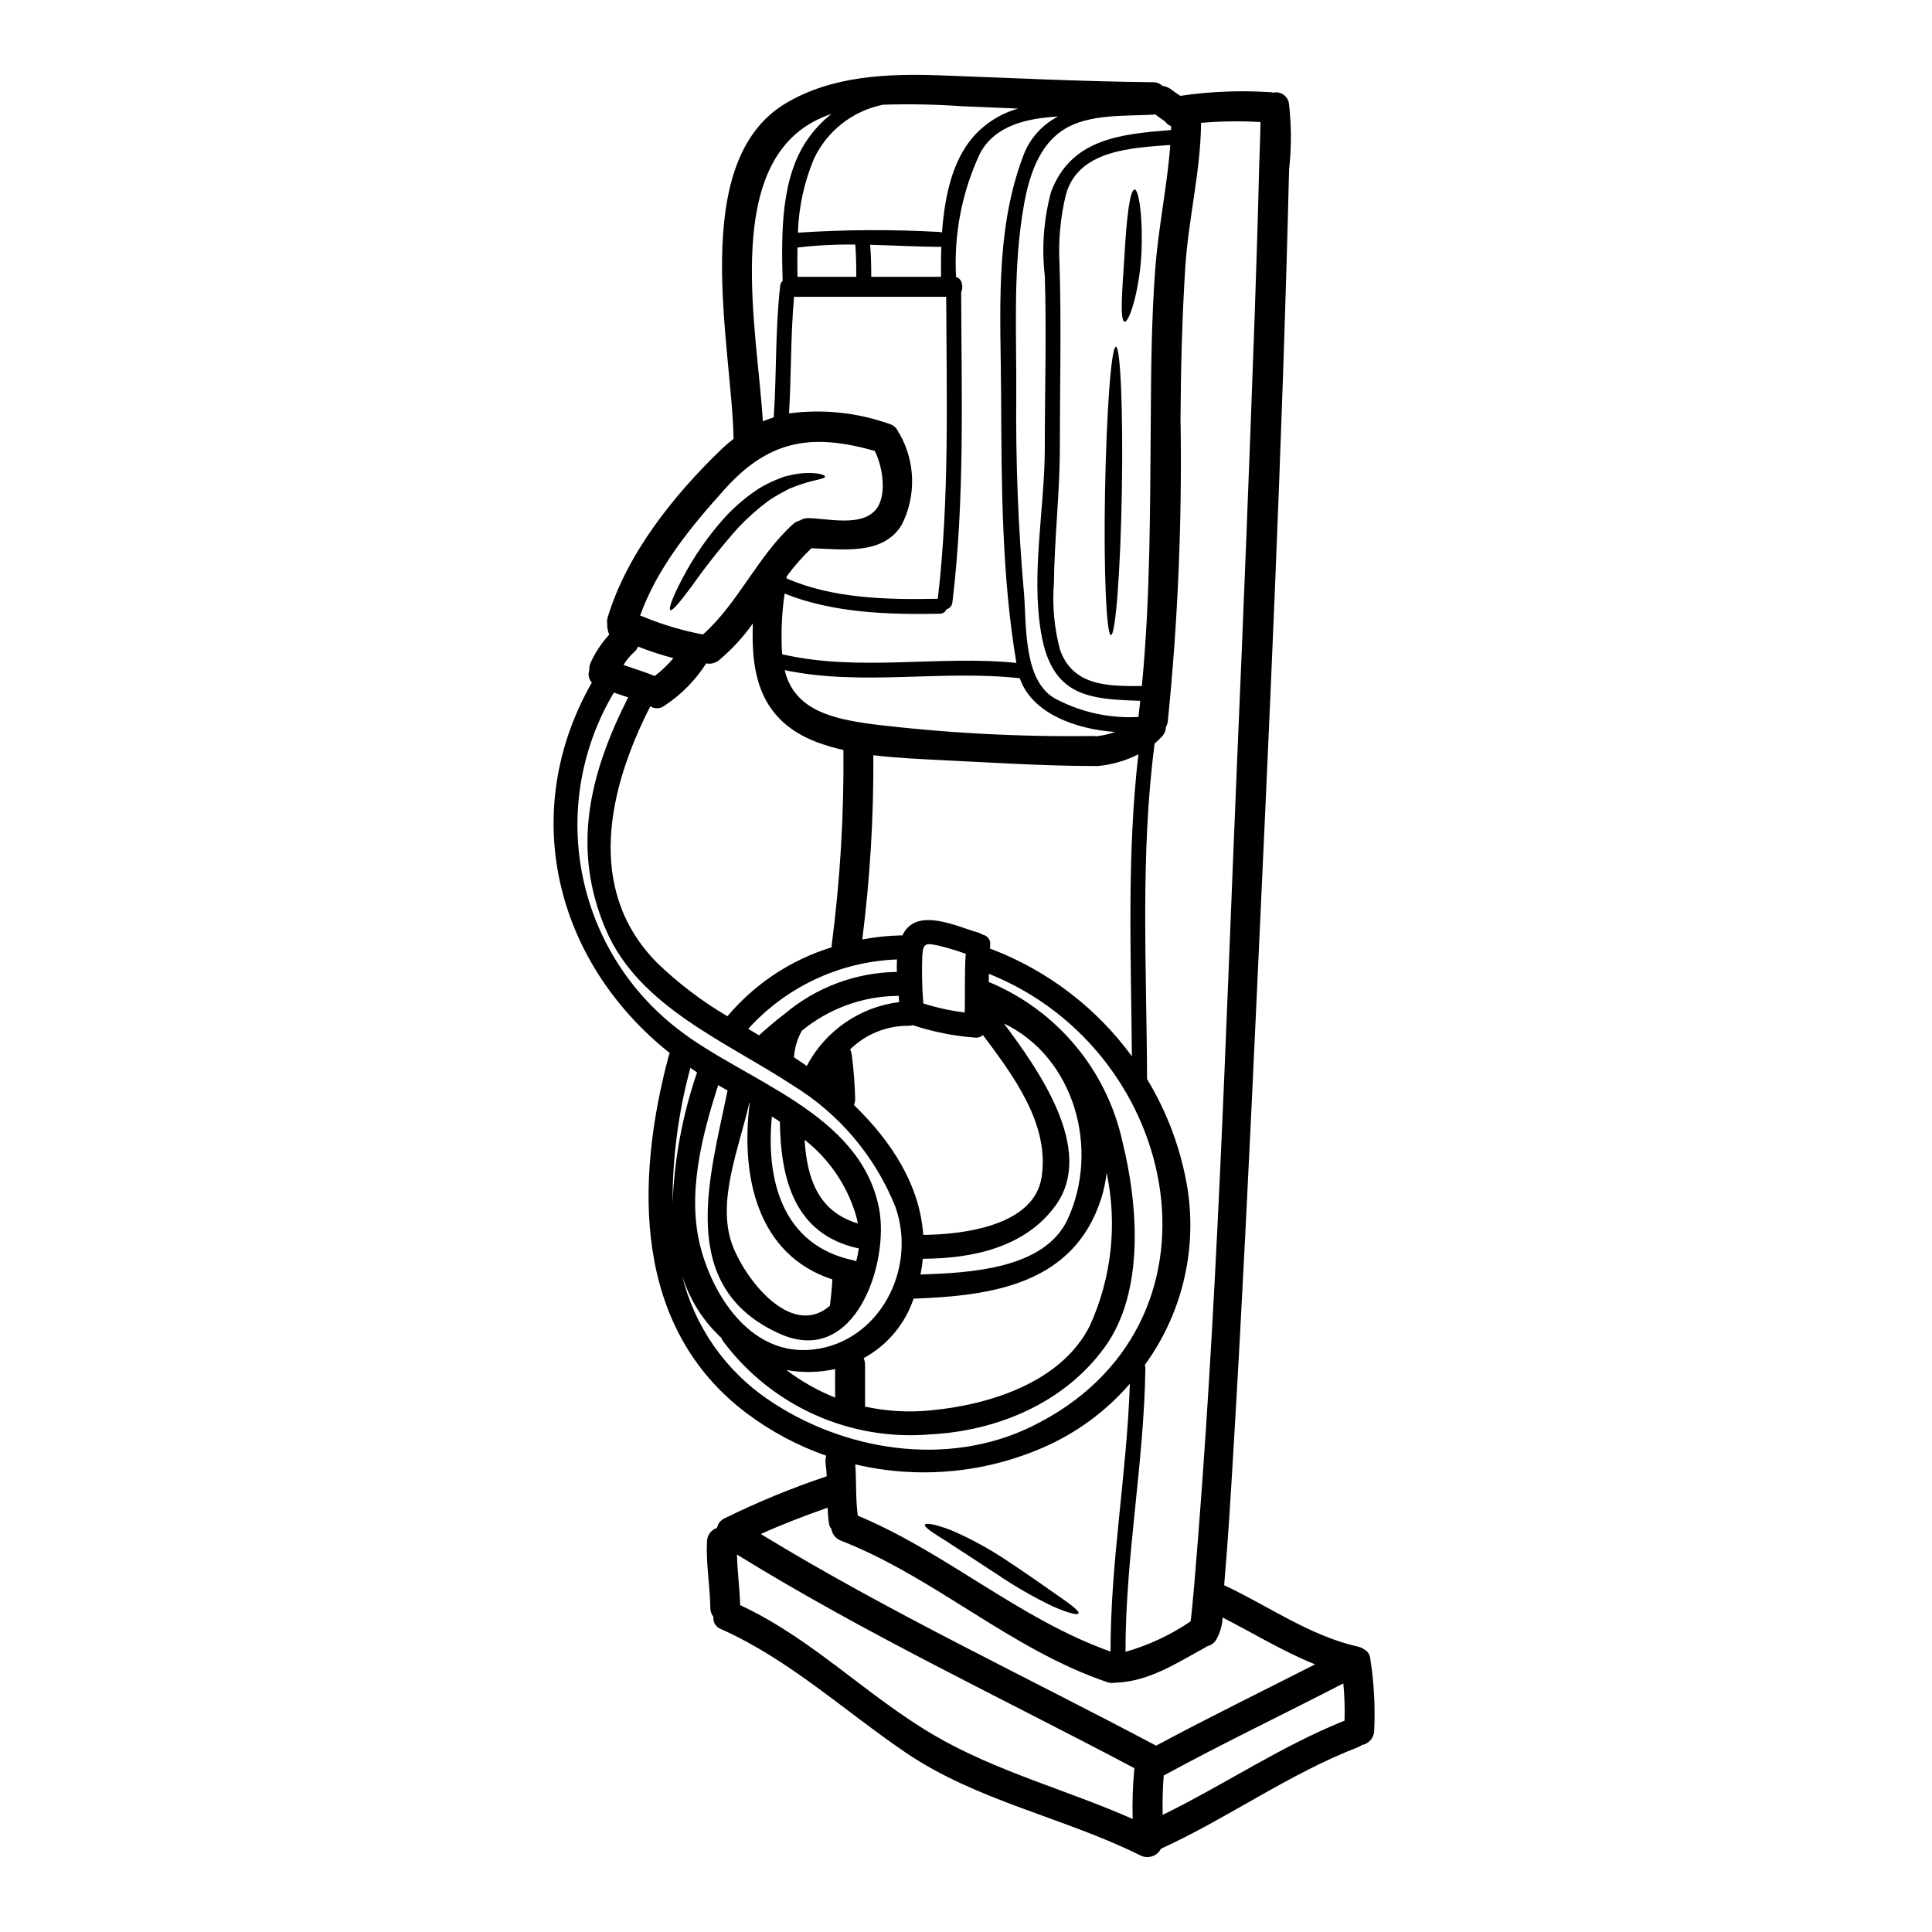 <?xml version="1.0" encoding="UTF-8"?>
<!-- Uploaded to: SVG Repo, www.svgrepo.com, Generator: SVG Repo Mixer Tools -->
<svg fill="#000000" width="800px" height="800px" version="1.1" viewBox="144 144 512 512" xmlns="http://www.w3.org/2000/svg">
 <g>
  <path d="m507.14 583.59c0.992 6.332 1.336 12.75 1.031 19.152-0.078 1.836-1.418 3.375-3.227 3.703-0.32 0.219-0.656 0.406-1.008 0.559-18.387 7.086-34.418 18.781-52.273 26.93-1.02 1.992-3.457 2.785-5.449 1.773-20.266-10.082-43.23-14.391-62.145-27.223-16.297-11.059-30.848-24.656-48.969-32.75-1.355-0.477-2.199-1.828-2.035-3.258-0.539-0.676-0.828-1.516-0.824-2.379-0.078-5.902-1.18-11.719-0.875-17.617h0.004c0.027-1.609 1.066-3.031 2.594-3.543 0.027-0.105 0.074-0.203 0.133-0.293 0.258-0.992 0.945-1.816 1.879-2.246 8.777-4.328 17.836-8.055 27.113-11.164-0.039-1.105-0.137-2.207-0.289-3.305-0.094-0.719-0.039-1.449 0.16-2.144-7.547-2.641-14.641-6.422-21.035-11.219-30.262-22.727-29.602-61.496-20.688-94.816 0.07-0.23 0.156-0.449 0.266-0.664-30.555-24.336-40.184-63.969-20.66-98.199-0.824-0.883-1.078-2.148-0.664-3.281-0.055-0.75 0.09-1.5 0.426-2.168 1.227-2.656 2.859-5.102 4.844-7.246-0.293-0.711-0.473-1.461-0.531-2.227-0.02-0.164-0.008-0.332 0.027-0.496-0.121-0.625-0.086-1.27 0.105-1.875 5.117-16.926 17.539-32.41 30.129-44.523 1.059-1.004 2.144-1.934 3.227-2.777-0.395-24.363-12.355-73.41 13.891-88.953 12.172-7.246 26.844-7.856 40.664-7.379 18.863 0.688 37.695 1.641 56.559 1.828v-0.004c0.953-0.02 1.871 0.332 2.566 0.98 0.902 0.121 1.754 0.488 2.461 1.055 0.719 0.57 1.469 1.094 2.25 1.574 7.816-1.148 15.73-1.477 23.613-0.98 0.34 0.004 0.68 0.047 1.008 0.137 0.922-0.203 1.883-0.02 2.668 0.504 0.781 0.523 1.32 1.344 1.484 2.269 0.691 5.824 0.711 11.711 0.055 17.543-1.816 74.512-5.328 148.98-8.777 223.43-1.797 38.52-3.637 77.055-5.949 115.55-0.715 12.012-1.43 24.051-2.465 36.035-0.02 0.066-0.027 0.141-0.023 0.211 11.746 5.512 22.75 13.438 35.527 16.297 0.523 0.109 1.02 0.324 1.457 0.633 1 0.48 1.668 1.461 1.746 2.566zm-6.824 16.402c0.105-3.293-0.004-6.59-0.32-9.867-15.848 8.176-31.934 15.875-47.594 24.402-0.293 3.492-0.344 6.957-0.293 10.449 16.273-7.973 31.336-18.211 48.207-24.984zm-22.648-411.11c0.078-2.992 0.348-8.914 0.371-12.539-5.246-0.305-10.508-0.23-15.746 0.211-0.105 12.805-3.356 25.422-4.18 38.25-0.848 13.363-1.18 26.766-1.266 40.148 0.453 26.762-0.672 53.527-3.363 80.156-0.059 0.555-0.23 1.09-0.504 1.574-0.031 0.953-0.418 1.859-1.082 2.543-0.602 0.633-1.238 1.234-1.906 1.797-3.863 29.469-2.117 59.285-2.012 88.953v0.004c5.422 8.926 9.066 18.816 10.742 29.125 2.523 16.434-1.559 33.199-11.352 46.637 0.121 0.277 0.176 0.574 0.164 0.875-0.348 25.16-5.293 49.988-5.266 75.133h-0.004c6.117-1.734 11.914-4.441 17.172-8.016 0.027 0.004 0.059-0.008 0.078-0.027 0.32-2.273 0.789-7.672 0.98-9.812 6.137-72.484 8.266-145.48 11.348-218.15 1.699-39.402 3.254-78.809 4.66-118.21 0.426-12.883 0.871-25.766 1.164-38.648zm14.832 396.19c-8.438-3.391-16.352-8.266-24.496-12.41h-0.004c-0.09 2.137-0.707 4.219-1.797 6.059-0.566 0.797-1.406 1.359-2.363 1.574-0.133 0.105-0.238 0.184-0.395 0.293-7.539 4.074-14.789 8.965-23.617 9.336l0.004-0.004c-0.105 0.016-0.215 0.016-0.32 0-0.688 0.152-1.402 0.109-2.062-0.129-25.586-8.66-45.555-27.699-70.559-37.488h0.004c-1.363-0.492-2.344-1.688-2.566-3.121-0.344-0.398-0.562-0.883-0.637-1.402-0.203-1.402-0.324-2.816-0.367-4.234-5.981 2.117-11.934 4.363-17.711 6.984 33.852 20.664 69.762 37.516 104.77 56.086 13.875-7.457 28.055-14.375 42.121-21.543zm-38.18-406.62c0-0.344 0.027-0.66 0.027-1.004-0.645-0.27-1.203-0.707-1.613-1.273-0.902-0.605-1.77-1.266-2.644-1.906v0.004c-0.141 0.047-0.281 0.082-0.426 0.105-7.477 0.426-17.168-0.234-23.73 3.938-7.594 4.812-9.84 14.707-11.082 23.043-2.363 15.824-1.43 31.613-1.535 47.539-0.156 17.41 0.504 34.867 2.039 52.223 0.738 8.359-0.348 23.891 8.836 28.309l-0.004-0.004c6.637 3.414 14.059 4.992 21.508 4.578l0.477-4.285c-13.914-0.395-23.438-1.324-26.27-17.988-2.699-15.875 0.98-33.148 0.98-49.199 0-15.133 0.477-30.344 0-45.449-0.855-7.457-0.293-15.008 1.664-22.254 5.336-14.07 18.391-15.289 31.773-16.375zm-4.125 36.348c0.82-10.715 3.148-21.613 3.938-32.379-10.32 0.766-24.633 1.324-27.727 13.438-1.426 6.012-1.969 12.195-1.613 18.363 0.5 16.055 0.078 32.191 0.078 48.277 0 12.062-1.43 24.008-1.574 36.059-0.461 5.922 0.082 11.879 1.613 17.617 3.469 9.84 13.07 9.66 21.695 9.633 2.273-23.574 2.168-47.195 2.363-70.871 0.078-13.387 0.207-26.801 1.215-40.137zm-6.019 411.25c-0.141-4.492 0.012-8.992 0.449-13.465-35.234-18.652-71.375-35.637-105.32-56.617 0.105 4.5 0.711 8.941 0.848 13.414 18.996 8.809 33.457 23.965 51.398 34.473 16.562 9.684 35.188 14.469 52.621 22.195zm-0.211-202.12c-0.234-26.719-1.352-53.461 1.719-80.027-3.344 1.703-6.977 2.754-10.715 3.098-0.344 0.027-0.688 0.02-1.031-0.027-0.078 0-0.184 0.027-0.293 0.027-13.254-0.027-26.508-0.902-39.734-1.535-5.957-0.32-12.277-0.555-18.469-1.324l0.004 0.004c0.105 16.324-0.875 32.637-2.938 48.832 3.301-0.637 6.644-0.996 10.004-1.082 0.211-0.02 0.422-0.012 0.633 0.023 0.078-0.129 0.133-0.289 0.211-0.449 3.832-7.117 14.285-1.879 19.84-0.344h0.004c0.414 0.105 0.801 0.297 1.137 0.559 0.668 0.102 1.27 0.473 1.656 1.027 0.391 0.555 0.535 1.242 0.406 1.906-0.027 0.266-0.027 0.527-0.051 0.789 0.129 0.051 0.234 0.051 0.371 0.105 14.895 5.684 27.828 15.555 37.246 28.418zm-2.512 22.594c4.102 16.508 6.004 39.684-4.629 54.418-10.633 14.738-28.34 22.25-46.191 23.176h-0.004c-21.309 1.852-42.062-7.43-54.895-24.543-0.242-0.312-0.438-0.66-0.578-1.031-4.879-4.519-8.477-10.254-10.426-16.613 3.254 13.441 11.391 25.191 22.828 32.965 19.949 13.621 47.328 18.043 69.668 7.223 54.734-26.508 40.344-99.473-11.164-120.05 0 0.742-0.027 1.457-0.027 2.195 0.09 0.02 0.18 0.047 0.266 0.078 17.875 7.508 30.988 23.242 35.152 42.18zm-3.148 135.16c-0.027-23.754 4.328-47.23 5.117-70.977v-0.004c-6.301 7.305-14.168 13.09-23.02 16.926-15.672 6.809-33.129 8.367-49.758 4.441 0.371 4.551 0.051 9.102 0.684 13.598 23.559 9.824 42.875 27.469 66.977 36.012zm-5.398-86.535c5.695-12.645 7.227-26.773 4.367-40.344-0.27 2.359-0.766 4.691-1.484 6.957-7.301 22.488-28.625 25.637-49.68 26.398-0.16 0.422-0.293 0.871-0.477 1.297-2.41 6.176-6.926 11.305-12.754 14.469 0.254 0.566 0.379 1.18 0.371 1.797v10.586c-0.004 0.148-0.02 0.301-0.051 0.449 5.723 1.25 11.605 1.59 17.43 1.008 15.504-1.453 34.816-7.406 42.277-22.617zm2.062-156.09c1.555-0.184 3.082-0.547 4.551-1.082-10.266-0.688-22.062-4.867-25.266-14.234-20.793-2.301-41.773 2.141-62.301-2.144h0.004c-0.004 0.035 0.004 0.074 0.023 0.105 2.566 10.742 13.281 12.832 22.859 14.168v0.004c19.508 2.379 39.156 3.438 58.809 3.172 0.301-0.004 0.602 0.023 0.895 0.082zm-8.016 128.02c8.574-18.625 1.746-42.902-16.902-51.852 9.074 12.172 24.23 33.387 13.809 48.07-8.016 11.27-22.145 14.258-35.289 14.285h-0.004c-0.133 1.402-0.344 2.797-0.633 4.18 13.121-0.449 32.93-1.43 39.02-14.684zm-6.93-11.02c2.223-14.074-7.43-26.93-15.527-37.75h-0.004c-0.582 0.523-1.363 0.766-2.141 0.66-5.535-0.41-11-1.496-16.27-3.231-0.043-0.023-0.09-0.039-0.137-0.051-0.398 0.125-0.82 0.18-1.238 0.156-5.762-0.027-11.297 2.223-15.406 6.258 0.234 0.512 0.387 1.059 0.449 1.617 0.488 3.801 0.781 7.625 0.875 11.457 0.012 0.57-0.098 1.137-0.32 1.664 9.973 9.633 17.465 21.254 18.363 34.422 10.613-0.086 29.344-2.41 31.352-15.215zm-4.922-270.58c1.637-4.586 4.965-8.379 9.305-10.598-8.199 0.449-16.742 2.332-20.688 9.762-4.805 10.238-6.984 21.512-6.348 32.805 1.574 0.293 2.012 2.539 1.352 3.996 0.078 27.457 0.98 54.891-2.332 82.219-0.078 0.879-0.715 1.605-1.574 1.801-0.281 0.719-0.977 1.188-1.75 1.18-13.57 0.266-28.34-0.184-41.137-5.344h0.004c-0.777 5.324-1 10.715-0.664 16.086 20.422 4.723 41.375 0.207 62.086 2.297-3.914-23.199-3.938-47.379-4.047-70.82-0.082-21.203-1.801-43.16 5.793-63.383zm-1.266-12.703c-4.84-0.184-9.711-0.395-14.562-0.605l-0.004 0.004c-7.07-0.508-14.168-0.648-21.254-0.426-8.02 1.613-14.805 6.918-18.305 14.312-2.602 6.219-4.043 12.863-4.262 19.602 12.523-0.828 25.086-0.891 37.617-0.184 0.199 0.016 0.395 0.059 0.582 0.129 0.66-9.336 2.672-18.969 8.309-25.395 3.164-3.57 7.285-6.156 11.875-7.449zm-14.168 239.55c0.133-5.211-0.105-10.398 0.266-15.559h-0.008c-2.391-0.855-4.828-1.59-7.301-2.191-3.227-0.637-3.969-0.742-4.203 2.59-0.164 4.254-0.074 8.512 0.266 12.754 3.57 1.148 7.242 1.949 10.965 2.391zm-7.144-109.64c3.121-26.586 2.332-53.309 2.223-80.027h-40.008c-0.102-0.016-0.199-0.039-0.293-0.078-0.953 10.289-0.711 20.66-1.348 30.977h0.004c8.93-1.188 18.012-0.242 26.504 2.754 1.168 0.305 2.113 1.168 2.516 2.305 0.113 0.121 0.211 0.25 0.293 0.395 4.191 7.402 4.41 16.41 0.582 24.008-4.894 8.266-15.875 6.508-23.969 6.269h-0.004c-2.383 2.289-4.57 4.777-6.531 7.438-0.031 0.184-0.051 0.367-0.051 0.555 12.289 5.379 26.844 5.672 40.082 5.406zm0.859-85.324c-0.027-2.539-0.027-5.234 0.078-8.016v0.004c-0.121 0.039-0.246 0.066-0.371 0.078-6.164-0.051-12.328-0.395-18.5-0.555 0.238 2.828 0.293 5.078 0.293 8.488zm-11.094 192.2c-0.027-0.559-0.078-1.113-0.129-1.668-0.168 0.023-0.336 0.031-0.504 0.027-9.188 0.141-18.059 3.398-25.16 9.234-1.199 2.156-1.91 4.547-2.09 7.008v0.023c0.926 0.637 1.879 1.242 2.801 1.883l0.582 0.422h0.004c4.906-9.309 14.055-15.633 24.496-16.93zm-0.605-7.988c-0.055-1.113-0.027-2.223 0.023-3.305v-0.004c-15.078 0.57-29.289 7.199-39.414 18.387 0.953 0.555 1.906 1.137 2.859 1.719 2.191-1.969 4.445-3.938 6.797-5.688 0-0.016 0.012-0.027 0.027-0.027 8.312-7.004 18.789-10.922 29.66-11.09zm-22.277 100.08c17.645-1.969 27.727-21.398 21.879-37.828v-0.004c-5.371-13.41-14.941-24.723-27.273-32.246-17.219-11.352-40.539-20.664-49.34-40.934-9.418-21.695-4.394-41.668 5.793-61.828-1.27-0.422-2.516-0.848-3.781-1.266v-0.004c-8.559 14.34-11.57 31.316-8.469 47.727 3.098 16.41 12.098 31.117 25.297 41.348 17.773 13.941 48.438 22.066 53.438 47.594 2.801 14.285-6.219 42.195-26.246 33.277-27.648-12.328-18.598-41.328-13.996-64.047 0.031-0.145 0.074-0.285 0.133-0.422-0.848-0.5-1.664-0.977-2.512-1.453-4.394 13.648-8.441 29.391-4.527 43.543 3.637 13.262 13.738 28.289 29.586 26.539zm16.801-222.72c2.938-3.758 1.691-11.375-0.395-15.449-16.137-4.527-27.594-3.309-39.633 10.023-8.965 9.945-17.988 20.859-22.543 33.648 0.273 0.059 0.539 0.148 0.789 0.266 5.117 2.117 10.434 3.699 15.875 4.727 9.418-8.438 14.445-20.688 23.836-29.234 0.535-0.488 1.188-0.832 1.891-1 0.66-0.434 1.438-0.645 2.223-0.605 5.148 0.082 14.199 2.41 17.938-2.379zm-4.621 195.93c-0.027-0.027-0.055 0-0.055-0.027-16.957-3.652-20.633-18.254-20.859-33.57-0.688-0.477-1.402-0.93-2.117-1.379-1.637 16.77 2.754 34.102 21.562 38.098h-0.004c0.27 0.055 0.535 0.145 0.785 0.262 0.309-1.109 0.535-2.242 0.688-3.383zm-0.266-6.641c-0.121-0.781-0.301-1.551-0.531-2.305-2.367-7.863-7.106-14.805-13.57-19.867 0.633 10.027 3.469 18.996 14.102 22.172zm-15.98-250.86h15.582c0-3.414-0.055-5.793-0.266-8.547l0.004 0.004c-5.117-0.082-10.238 0.18-15.32 0.785-0.051 2.606-0.051 5.195 0 7.758zm13.176 266.78 0.027-0.027-0.027-0.004zm-4.074-89.977c2.211-17.043 3.234-34.219 3.07-51.402-2.371-0.535-4.707-1.227-6.988-2.062-15.129-5.766-17.539-17.91-17.008-31.488-2.547 3.598-5.543 6.859-8.918 9.699-0.922 0.797-2.16 1.129-3.356 0.898-0.039 0-0.078 0.008-0.109 0.027-2.852 4.453-6.606 8.254-11.02 11.164-1.094 0.859-2.609 0.93-3.781 0.184-11.02 21.59-17.438 48.52 1.797 67.965 5.633 5.445 11.895 10.203 18.648 14.168 7.258-8.621 16.848-14.969 27.621-18.277-0.023-0.293-0.008-0.586 0.043-0.875zm0.875 120.21-0.004-7.566c-4.242 0.949-8.629 1.039-12.91 0.266 3.957 3.004 8.301 5.461 12.91 7.301zm-1.402-24.312c0.316-2.328 0.555-4.68 0.66-7.012-19.84-6.481-24.34-27.223-21.906-46.691-0.043-0.02-0.078-0.043-0.105-0.078-2.566 11.535-8.66 25.848-4.606 37.328 3.125 8.859 15.531 25.371 25.957 16.453zm0.449-315.89v-0.004c-1.98 0.668-3.887 1.535-5.688 2.59-22.777 13.492-14.02 54.555-12.512 78.891 0.953-0.395 1.906-0.738 2.883-1.059 0.789-11.641 0.371-23.305 1.719-34.895l-0.004 0.004c0.055-0.488 0.277-0.938 0.637-1.273-0.316-12.406-0.633-27.883 7.172-38.277h-0.004c1.664-2.238 3.609-4.25 5.797-5.981zm-35.637 254.02c-0.582-0.371-1.18-0.766-1.77-1.18h-0.004c-3.16 11.641-4.75 23.648-4.723 35.711 0.492-11.762 2.68-23.391 6.496-34.531zm-11.215-105.05c1.816-1.387 3.477-2.973 4.945-4.723-3.191-0.84-6.324-1.863-9.395-3.07-0.18 0.547-0.512 1.031-0.953 1.402-1.129 1.004-2.098 2.172-2.879 3.465 2.75 0.992 5.582 1.816 8.281 2.926z"/>
  <path d="m444.68 194.22c1.18 0.027 2.297 7.871 1.77 17.711-0.66 9.891-3.305 17.59-4.418 17.32-1.301-0.293-0.66-8.043-0.027-17.594 0.508-9.473 1.406-17.438 2.676-17.438z"/>
  <path d="m439.73 235.89c1.215 0 1.934 17.117 1.574 38.23-0.359 21.113-1.664 38.18-2.883 38.18-1.215 0-1.969-17.141-1.574-38.227 0.395-21.086 1.637-38.184 2.883-38.184z"/>
  <path d="m424.49 566.95c3.469 2.363 5.586 4.019 5.316 4.602-0.27 0.582-2.91-0.133-6.875-1.879-5.027-2.418-9.875-5.203-14.496-8.332-5.371-3.496-10.215-6.668-13.734-8.969-3.598-2.219-5.871-3.731-5.582-4.309 0.293-0.578 2.887-0.082 6.93 1.453l0.004-0.004c5.172 2.234 10.133 4.938 14.816 8.07 5.422 3.598 10.184 6.938 13.621 9.367z"/>
  <path d="m353.99 269.81c5.422-1.109 8.758 0 8.66 0.477-0.027 0.738-3.254 0.82-7.777 2.566-0.555 0.211-1.137 0.449-1.773 0.688-0.582 0.316-1.18 0.633-1.797 0.977h-0.008c-1.336 0.703-2.625 1.492-3.859 2.359-2.824 2.113-5.457 4.469-7.871 7.039-4.371 4.914-8.461 10.07-12.25 15.449-3.043 4.102-5.117 6.617-5.66 6.297-0.543-0.32 0.582-3.363 2.988-7.988 3.141-6.086 7.062-11.734 11.664-16.801 2.637-2.824 5.606-5.316 8.836-7.43 1.469-0.883 3-1.652 4.578-2.305 0.738-0.293 1.48-0.582 2.168-0.848 0.75-0.141 1.438-0.324 2.102-0.48z"/>
 </g>
</svg>